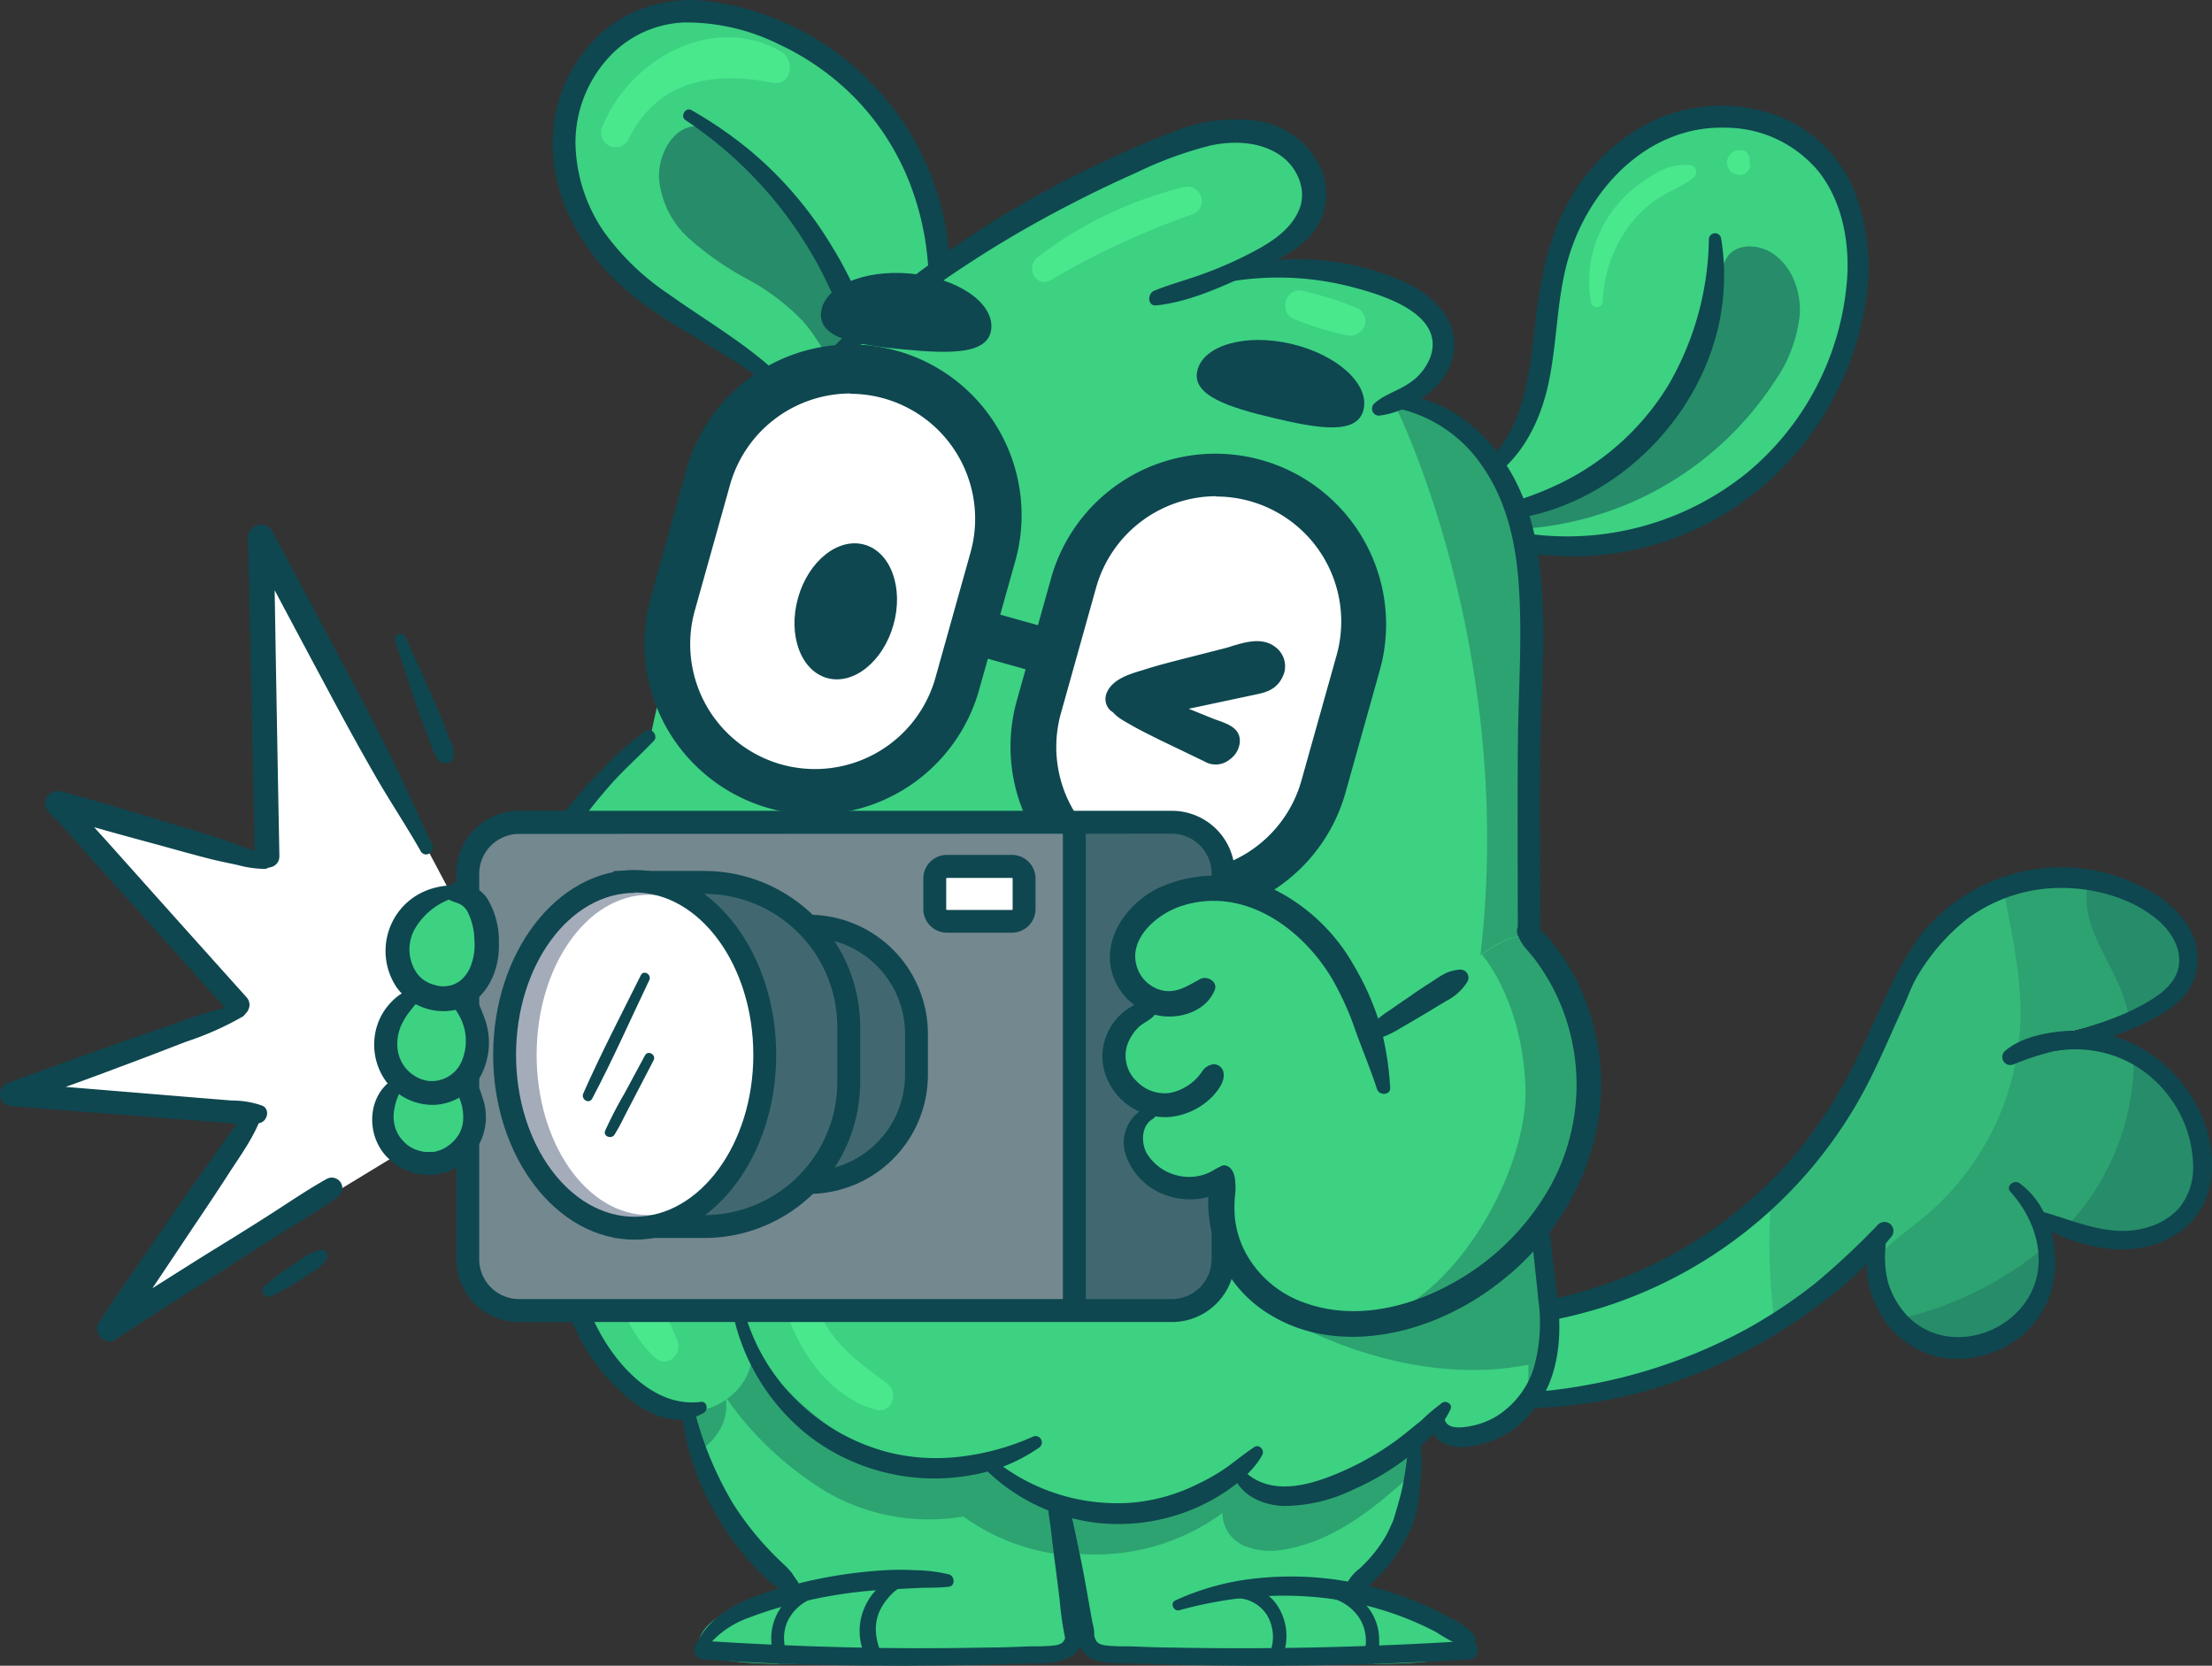 <svg xmlns="http://www.w3.org/2000/svg" id="Layer_1" width="290.025" height="218.41" data-name="Layer 1" version="1.1" viewBox="0 0 290.025 218.41"><rect x="0" y="0" width="290.025" height="218.41" fill="#333333" stroke="none"/><defs id="defs134"><style id="style132">.cls-1{fill:#fff}.cls-2{fill:#3dd182}.cls-4{fill:#2da371}.cls-5{fill:#268c69}.cls-6{fill:#0e4750}.cls-7{fill:#49e88d}.cls-9{fill:#416870}</style></defs><g id="g716" transform="translate(-251.099 -196.456)"><path id="polygon138" d="m307.59 345.17-41.32 25.14 18.25-27.72-30.99-2.41 28.41-11.2-22.39-26.51 26.67 6.47.54-39.53 23.93 45.11z" class="cls-1"/><path id="path140" d="M467.8 364.34c12.34-4.95 23-14.51 28.17-26.78 2.87-6.87 4.24-14.82 9.7-19.89a20.68 20.68 0 0 1 12.33-5.08 40.3 40.3 0 0 1 13.44 1.51c2.23.59 4.59 1.38 5.95 3.23 2 2.76 1 6.92-1.51 9.3s-5.93 3.38-9.27 4.12-6.83 1.36-9.73 3.19a18.91 18.91 0 0 1 21.32 7.49c2.56 4 3.37 9.52.67 13.44-2.55 3.71-7.64 5-12.08 4.2s-8.32-3.42-11.86-6.21c4.77 3.34 6.63 10.39 3.81 15.49s-10.12 7.21-15.06 4.12c-5.43-3.41-6.71-7.71-7.16-14.1-8.57 11-21.72 16.18-35.24 19.62-9.09 2.31-19 1.09-28.31 0a13.87 13.87 0 0 1-7.06-2.39c-2.3-1.8-3.73-5.71-1.24-8s5-.29 7.74.31c7.23 1.58 15.51 1.15 22.76-.07a60.7 60.7 0 0 0 12.63-3.5" class="cls-2"/><path id="path142" d="M516.9 333.94c2.9-1.83 6.38-2.44 9.73-3.19s6.8-1.74 9.27-4.12 3.55-6.54 1.51-9.3c-1.36-1.85-3.72-2.64-5.95-3.23a40.3 40.3 0 0 0-13.46-1.51 20.68 20.68 0 0 0-12.35 5.08c-5.46 5.07-6.83 13-9.7 19.89a47.6 47.6 0 0 1-12.73 17.34c-.13 2.53-.16 5.07-.07 7.59.09 2.3.27 4.6.56 6.9a44.6 44.6 0 0 0 12.81-11c.45 6.39 1.73 10.69 7.16 14.1 4.94 3.09 12.24 1 15.06-4.12 2.66-4.82 1.14-11.38-3.06-14.91 3.34 2.57 7 4.86 11.11 5.63 4.44.83 9.53-.49 12.08-4.2 2.7-3.92 1.89-9.44-.67-13.44a18.91 18.91 0 0 0-21.3-7.51" style="fill:#35ba7a"/><path id="path144" d="M516.9 333.94c2.9-1.83 6.38-2.44 9.73-3.19s6.8-1.74 9.27-4.12 3.55-6.54 1.51-9.3c-1.36-1.85-3.72-2.64-5.95-3.23a40.3 40.3 0 0 0-13.46-1.51 24 24 0 0 0-4.2.75l.28 1.36c1 5 2 10.11 1.94 15.24a35.18 35.18 0 0 1-12.37 25.86c-2.31 1.94-4.91 3.66-6.76 6 .71 4.57 2.39 7.92 6.79 10.69 4.94 3.09 12.24 1 15.06-4.12 2.66-4.82 1.14-11.38-3.06-14.91 3.34 2.57 7 4.86 11.11 5.63 4.44.83 9.53-.49 12.08-4.2 2.7-3.92 1.89-9.44-.67-13.44a18.91 18.91 0 0 0-21.3-7.51" class="cls-4"/><path id="path146" d="M500.08 369.4a15.6 15.6 0 0 0 3.62 3.07c4.94 3.09 12.24 1 15.06-4.12a11.6 11.6 0 0 0 .85-8.71 45.86 45.86 0 0 1-19.53 9.76" class="cls-5"/><path id="path148" d="M528.83 325.42a24.5 24.5 0 0 1 1.42 4.37 14.4 14.4 0 0 0 5.65-3.16c2.47-2.38 3.55-6.54 1.51-9.3-1.36-1.85-3.72-2.64-5.95-3.23a52 52 0 0 0-6.64-1.32c0 .17-.07.34-.09.52-.48 4.3 2.36 8.16 4.1 12.12" class="cls-5"/><path id="path150" d="M538.89 354.87c2.7-3.92 1.89-9.44-.67-13.44a18 18 0 0 0-7.34-6.4 32 32 0 0 1-8.11 21.49l-.85.89a19.7 19.7 0 0 0 4.89 1.66c4.44.83 9.53-.49 12.08-4.2" class="cls-5"/><path id="path152" d="M497.32 357.05a101 101 0 0 1-8.15 7.62 65.4 65.4 0 0 1-9.29 6.17 69.7 69.7 0 0 1-21.06 7.28 63 63 0 0 1-6.26.82c-2.1.17-4.28.41-6.37.37-.94 0-1.21 1.42-.23 1.48 2 .13 3.87.31 5.84.29a55 55 0 0 0 5.87-.42 60.7 60.7 0 0 0 11.24-2.43 68.5 68.5 0 0 0 20.62-10.64 50.4 50.4 0 0 0 9.62-9.06 1.18 1.18 0 0 0-1.83-1.48" class="cls-6"/><path id="path154" d="M520.58 361.92c0-3.87-1.5-8-4.69-10.32-.72-.53-1.86.4-1.19 1.13 3.95 4.34 5.4 11 1 15.64-3.89 4.11-10.72 4.8-14.69.44a11.2 11.2 0 0 1-2.37-4.24 13.8 13.8 0 0 1-.31-4.79.89.89 0 0 0-1.68-.49c-1.63 3.12-.44 7.3 1.4 10.07a11.68 11.68 0 0 0 8.66 5.24 13.36 13.36 0 0 0 9.9-3.38 12.52 12.52 0 0 0 3.97-9.3" class="cls-6"/><path id="path156" d="M528.16 332.31a18.5 18.5 0 0 0-7.29-.57c-2.31.28-5 .92-6.83 2.48a1.05 1.05 0 0 0 1 1.82 36.5 36.5 0 0 1 5.39-1.76 16.1 16.1 0 0 1 5.5 0 15.14 15.14 0 0 1 9.07 5.32 15.58 15.58 0 0 1 3.65 9.69 8.3 8.3 0 0 1-1.9 5.64 8.83 8.83 0 0 1-4.29 2.51c-4.85 1.37-9.42-1-14-2.22-1-.27-1.19 1.15-.47 1.59 4.09 2.51 9.48 4.18 14.28 3.16 4.34-.91 7.84-3.84 8.64-8.34 1.46-8.44-4.77-17.02-12.75-19.32" class="cls-6"/><path id="path158" d="M537.7 317.42a15.2 15.2 0 0 0-5.88-4.74 22.9 22.9 0 0 0-7.63-2.33 23.45 23.45 0 0 0-14.91 3.17c-4.68 2.8-8.59 7.33-9.78 12.72-.23 1.07 1.33 1.43 1.78.52a27.3 27.3 0 0 1 7.82-9.88 20.7 20.7 0 0 1 12.24-4c4.43 0 9.32 1.33 12.73 4.26 1.66 1.43 3 3.55 2.72 5.83-.27 2.13-2 3.58-3.72 4.63-4.74 2.91-10.17 4-15.42 5.52-.81.24-.38 1.33.33 1.33a28.5 28.5 0 0 0 8.32-1.54 40 40 0 0 0 7.51-3.08c2.08-1.14 4.14-2.73 5-5a8.26 8.26 0 0 0-1.11-7.41" class="cls-6"/><path id="path160" d="M503.05 318.92a35.6 35.6 0 0 0-3.8 6.34c-1.37 2.78-2.61 5.61-3.94 8.41a63.2 63.2 0 0 1-8.59 13.9 57.6 57.6 0 0 1-24.36 17 60 60 0 0 1-8 2.3c-2.79.57-5.62.92-8.43 1.38-1 .16-1.13 1.75 0 1.84 5.14.42 10.37-.7 15.26-2.2a59.2 59.2 0 0 0 35.13-30c1.62-3.23 3-6.55 4.53-9.85a94 94 0 0 1 4.69-9.88c.46-.76-1.98.06-2.49.76" class="cls-6"/><path id="path162" d="M356.09 249.69c-2.27-3.7-6.07-6.18-9.92-8.2s-7.91-3.71-11.32-6.4a23.86 23.86 0 0 1-7.45-27.41 17.13 17.13 0 0 1 5.93-8 15.92 15.92 0 0 1 10.09-2.56 26.5 26.5 0 0 1 10.08 3 38.62 38.62 0 0 1 19 46.72 25.6 25.6 0 0 1-5.68 9.82c-1.25 1.28-7.86 6.67-9.49 3.74-.58-1 .6-3.86.51-5.2a12.2 12.2 0 0 0-1.75-5.51" class="cls-2"/><path id="path164" d="M337.5 219.78a12 12 0 0 0 4 8 39.6 39.6 0 0 0 7.53 5.24 29.7 29.7 0 0 1 7.31 5.51c3.32 3.74 4.84 9 8.82 12-.41-.31-.2-4.44-.28-5.14a42 42 0 0 0-1.06-5.55 43.6 43.6 0 0 0-4.15-10.33 43.14 43.14 0 0 0-15.11-15.86c-4-2.33-7.17 2.14-7.06 6.13" class="cls-5"/><path id="path166" d="M373.94 221.63a35.8 35.8 0 0 0-6.77-12.27 36.4 36.4 0 0 0-22.83-12.7 18.1 18.1 0 0 0-13.12 3.09 19.2 19.2 0 0 0-6.9 10.09c-2.6 9.11 1.78 18.43 8.61 24.42 7 6.17 16.58 9.25 22.79 16.41a.774.774 0 0 0 1.23-.94c-4.78-6.42-11.82-10.17-18.21-14.73a33 33 0 0 1-8.44-8.13 21.1 21.1 0 0 1-3.75-11.9 16.54 16.54 0 0 1 4-10.57 14.16 14.16 0 0 1 10.32-5 27.4 27.4 0 0 1 12.39 2.88 34.2 34.2 0 0 1 9.75 6.83 33.4 33.4 0 0 1 7.66 12.13 37 37 0 0 1 1.8 7.11c.38 2.56.45 5.1.58 7.67.07 1.27 1.87 1.13 2.11 0 1.01-4.65.22-9.86-1.22-14.39" class="cls-6"/><path id="path168" d="M365.21 239.73c-.41-1.32-.88-2.61-1.4-3.89a51 51 0 0 0-3.75-7.27 49.6 49.6 0 0 0-10.74-12.48 54 54 0 0 0-7.58-5.2c-.75-.43-1.49.83-.77 1.31a53.5 53.5 0 0 1 19.69 23.8c.57 1.36 1.1 2.74 1.56 4.14s.7 3 1.85 4.07a1 1 0 0 0 1.58-.41c.49-1.39 0-2.7-.44-4.07" class="cls-6"/><path id="path170" d="M353.49 203.21c-9-5.17-20 1.11-23.46 10a1.9 1.9 0 0 0 3.49 1.49c3.79-7.73 11.11-8.93 18.83-7.4 2.56.5 3.08-2.97 1.14-4.09" class="cls-7"/><path id="path172" d="M449.46 254.67c2.56-3.51 3.43-8 3.84-12.29s.45-8.73 1.66-12.9a23.84 23.84 0 0 1 22.56-17.25 17.05 17.05 0 0 1 9.6 2.49 15.9 15.9 0 0 1 6.17 8.37 26.1 26.1 0 0 1 1 10.48 38.62 38.62 0 0 1-36.07 35.26 25.5 25.5 0 0 1-11.22-1.54c-1.66-.68-9.15-4.76-7.05-7.38.75-.93 3.8-.9 5-1.48a12.46 12.46 0 0 0 4.51-3.76" class="cls-2"/><path id="path174" d="M445.79 264.13a37.26 37.26 0 0 0 30.72-30.65 7 7 0 0 1 1.23-3.57c1.36-1.56 3.94-1.4 5.68-.28 2.62 1.68 3.85 5 3.65 8.13a18.65 18.65 0 0 1-3.26 8.66 42.84 42.84 0 0 1-38.36 19.4l3-2.32" class="cls-5"/><path id="path176" d="M476.76 227.69a.81.81 0 0 0-1.6.09 39.1 39.1 0 0 1-5.34 19.22 34 34 0 0 1-13.92 12.72 42 42 0 0 1-10.18 3.47c-.85.18-.87 1.61.08 1.6 14.2-.14 27-11.27 30.43-24.81a30.2 30.2 0 0 0 .53-12.29" class="cls-6"/><path id="path178" d="M494.21 221.43a17.85 17.85 0 0 0-10.95-10.11 21.28 21.28 0 0 0-14.95.76A25.13 25.13 0 0 0 457 222.49c-3.06 5.24-4 11-4.68 16.92-.6 5.45-1.26 11.47-4.75 16a14 14 0 0 1-2.68 2.69c-.83.62.09 2.09 1 1.54 4.31-2.59 6.78-7.11 8-11.89 1.44-5.79 1.18-11.89 2.9-17.62 2.76-9.16 10.54-17.28 20.66-16.93a15.88 15.88 0 0 1 12.07 5.72c3 3.77 4 8.8 3.8 13.5a36.53 36.53 0 0 1-13.21 26.07 37.5 37.5 0 0 1-29.11 7.88c-1.3-.18-2.59-.44-3.87-.74s-2.27 1.74-.8 2.2a38.53 38.53 0 0 0 32.12-4.77 39.7 39.7 0 0 0 17.13-26.19 27.94 27.94 0 0 0-1.37-15.44" class="cls-6"/><path id="path180" d="M472.69 218.11a7.2 7.2 0 0 0-3.06.38 14 14 0 0 0-2.44 1.3 17.7 17.7 0 0 0-4.52 4.12 16 16 0 0 0-2.77 5.74 15.8 15.8 0 0 0-.19 6.49.78.78 0 0 0 1.53-.08 17.67 17.67 0 0 1 3.76-10.37 15.6 15.6 0 0 1 3.59-3.28 17 17 0 0 1 2.22-1.2 23 23 0 0 0 2.23-1.37c.67-.44.64-1.69-.35-1.73" class="cls-7"/><path id="path182" d="M480.49 218a1.1 1.1 0 0 0 0-.36v-.06a.1.1 0 0 0 0-.05 1 1 0 0 0 0-.37v.06a.8.8 0 0 0-.1-.39l-.17-.27a2 2 0 0 0-.24-.21 1.1 1.1 0 0 0-.49-.21.4.4 0 0 0-.19 0h-.38a2 2 0 0 0-.41.13 1.4 1.4 0 0 0-.37.23l-.13.15-.14.15a1.5 1.5 0 0 0-.16.27.9.9 0 0 0-.14.39 1.2 1.2 0 0 0 0 .62v.05l.13.38a1.1 1.1 0 0 0 .36.47.86.86 0 0 0 .33.23h.09l.19.1.37.08h.39a1.06 1.06 0 0 0 .51-.22.7.7 0 0 0 .28-.23.7.7 0 0 0 .21-.31.6.6 0 0 0 .1-.21.8.8 0 0 0 .08-.27 2 2 0 0 0 0-.24z" class="cls-7"/><path id="path184" d="M389.33 412.44c-4.65.47-13.56 1.31-22.36 1.8l-2 .1c-3.68.19-7.28.3-10.47.29h-1.4c-6.12-.1-10.45-.71-10.45-2.27 0-5.28 12.49-7.44 12.49-7.44-11.29-7.69-16.1-30-16.1-30 7-31.94 47.79 1.2 47.79 1.2l5.24 32.77a3.11 3.11 0 0 1-2.74 3.55" class="cls-2"/><path id="path186" d="M386.85 376.08s-40.82-33.14-47.79-1.2a85 85 0 0 0 3.72 11.87c2.44-1.61 4.08-4.39 3.39-7.21A43.6 43.6 0 0 0 359.34 392a26.78 26.78 0 0 0 18 3.31v-.06a27.5 27.5 0 0 0 13.46 5.11z" class="cls-4"/><path id="path188" d="M375.55 402.9a20.4 20.4 0 0 0-4.55-.56 34 34 0 0 0-3.76 0 61.3 61.3 0 0 0-11.12 1.66c-5 1.22-11.55 3-13.75 8.14a.66.66 0 0 0 1.13.67 12.2 12.2 0 0 1 5.79-4.24 51 51 0 0 1 8.17-2.36 61.5 61.5 0 0 1 9.07-1.28c1.52-.1 3.05-.15 4.58-.24s3 0 4.44-.19c.84-.14.7-1.39 0-1.6" class="cls-6"/><path id="path190" d="M354.51 414.63a.6.6 0 0 0 .06-.3 6 6 0 0 0-.41-1.36 5.6 5.6 0 0 1-.24-1.22 5.5 5.5 0 0 1 .39-2.6 6 6 0 0 1 3.37-3.13.75.75 0 0 0-.4-1.44 6.78 6.78 0 0 0-4.49 3.93 6.9 6.9 0 0 0-.55 3.24 5.2 5.2 0 0 0 .87 2.86z" class="cls-6"/><path id="path192" d="M370.27 404.18a4.75 4.75 0 0 0-1.95 1c-3.16 2.94-2.67 5.86-1.46 8.61a1.1 1.1 0 0 1 .11.46l-2 .1a7.62 7.62 0 0 1-.53-7.08 7.85 7.85 0 0 1 5.45-4.57.77.77 0 0 1 .38 1.48" class="cls-6"/><path id="path194" d="M355.66 403.77c-.29-.34-.54-.8-.82-1.17a11 11 0 0 0-1.18-1.21c-.82-.78-1.62-1.59-2.38-2.43a40 40 0 0 1-4-5.24 45.4 45.4 0 0 1-5.13-12.36c-.25-.89-1.74-.76-1.66.22a33.2 33.2 0 0 0 4.51 13.47 36.7 36.7 0 0 0 4.13 5.84 35 35 0 0 0 2.46 2.56 7.5 7.5 0 0 0 1.43 1.14c.47.27 1.06.46 1.47.67a1 1 0 0 0 1.17-1.49" class="cls-6"/><path id="path196" d="M392.14 406c-.21-1.66-.43-3.33-.64-5s-.43-3.14-.65-4.71a26.3 26.3 0 0 0-.88-4.92.78.78 0 0 0-1.53.2 26 26 0 0 0 .37 4.81c.2 1.66.39 3.33.61 5s.41 3.2.61 4.81a42 42 0 0 0 .69 4.88 1.008 1.008 0 0 0 2-.26 41 41 0 0 0-.58-4.81" class="cls-6"/><path id="path198" d="M343.32 411.61c13 .82 24.43 1.14 37.44.87 1.8 0 3.61-.09 5.41-.15.86 0 1.72 0 2.57-.07s1.75-.1 2-1 1.8-1.32 1.95-.47c.44 2.48-1.24 2.95-2.35 3.36-1.48.54-3.37.37-4.93.42-3.54.13-7.09.22-10.63.26q-10.55.13-21.09-.22c-4-.14-6.4-.32-10.38-.56-1.56-.05-1.57-2.54.01-2.44" class="cls-6"/><path id="path200" d="M443.26 412.34c0 1.69-5.1 2.27-12 2.29h-1.67c-3.29 0-6.9-.17-10.55-.38l-1.48-.09c-8.23-.48-16.35-1.25-20.79-1.69a4.5 4.5 0 0 1-4-3.74l-5.46-32.64s42.14-33.42 49.11-1.48c0 0 3.95 17-6.92 29.87-.03-.01 13.76 2.58 13.76 7.86" class="cls-2"/><path id="path202" d="M411.38 394.85a4.72 4.72 0 0 0 2.9 4.32 9.3 9.3 0 0 0 5.43.41c6.47-1.13 11.78-5.52 16.68-10a40.4 40.4 0 0 0 0-15c-7-31.94-49.11 1.48-49.11 1.48l4 24a28.15 28.15 0 0 0 20.1-5.21" class="cls-4"/><path id="path204" d="M452.79 338.36c-.59-12-1.18-24.08-.64-36.11.46-10.39 1.75-20.91-.33-31.1-2-9.64-7.73-19.18-16.73-22.85a5.71 5.71 0 0 0 5.63-3.85 8.07 8.07 0 0 0-2.08-7.8 15.7 15.7 0 0 0-7.31-4.05c-7.81-2.24-16.18-1.28-24.1.5a31 31 0 0 0 13.17-6.45 7.72 7.72 0 0 0 3-4.18c.59-3-2-5.72-4.86-6.89-5.9-2.45-12.64-.58-18.59 1.75-15.14 5.91-29.24 14.74-40.46 26.49s-19.68 32.55-22.94 48.46a72.65 72.65 0 0 0-22.83 46.26c-.5 5.5-.33 11.24 1.93 16.28 1.06 2.38 3.19 4.85 5.76 4.41s3.71-3.24 4.48-5.66a26.24 26.24 0 0 0 4.84 21.7c2.72 3.47 6.7 6.35 11.11 6.23s8.7-4.34 7.66-8.62a43.7 43.7 0 0 0 13.16 12.49 26.88 26.88 0 0 0 18 3.31v-.06c9.58 7.09 23.88 7.08 33.38-.15a4.71 4.71 0 0 0 2.9 4.31 9.2 9.2 0 0 0 5.43.42c7-1.22 12.59-6.21 17.8-11-.51 1.41.95 2.91 2.44 3a6.1 6.1 0 0 0 4-1.75c3.74-3.07 8.05-7.68 7.81-12.51z" class="cls-2"/><path id="path206" d="M418.73 368.86s17.12 10.81 35.08 6c0 0 .28-13.75-1.26-16.42 0 .03-4.63 15.19-33.82 10.42" class="cls-4"/><path id="path208" d="M451.49 378.48c1.77-2.3 3-4.89 2.89-7.55l-1.59-32.57c-.59-12-1.18-24.08-.64-36.11.46-10.39 1.75-20.91-.33-31.1C450 262 444.71 253 436.54 249c-.79.32-1.57.66-2.35 1 0 0 17.3 34.62 10.17 77.75 0-.01 7.48 20.42 7.13 50.73" class="cls-4"/><path id="path210" d="M429.88 250.15c-.78 3.33-5.75 2.55-11.78 1.12s-10.82-3-10-6.27 6.31-4.87 12.33-3.45 10.24 5.28 9.45 8.6" class="cls-6"/><path id="path212" d="M444.27 410.68a11.4 11.4 0 0 0-3.24-2.19 39 39 0 0 0-3.66-1.79 43.7 43.7 0 0 0-7.64-2.48 42.3 42.3 0 0 0-16-.53 34 34 0 0 0-8.54 2.62c-.73.34-.21 1.49.54 1.28 9.79-2.71 20.29-2.69 29.8 1.09a41 41 0 0 1 3.82 1.75 24 24 0 0 0 3.85 2.06c1.13.33 1.71-1.03 1.07-1.81" class="cls-6"/><path id="path214" d="M431.94 411.69a6.4 6.4 0 0 1-.72 2.94h-1.67a.8.8 0 0 1 0-.21c.13-.49.37-.93.48-1.43a7 7 0 0 0 .16-1.44 5.76 5.76 0 0 0-.66-2.6 6.22 6.22 0 0 0-4.07-3 .67.67 0 0 1 .18-1.31 6.82 6.82 0 0 1 6.28 7z" class="cls-6"/><path id="path216" d="M419 414.24a7.29 7.29 0 0 0-.3-7.07 5.69 5.69 0 0 0-5.69-2.71c-.81.12-.59 1.53.19 1.54a4.87 4.87 0 0 1 4 2.19 5.65 5.65 0 0 1 .31 5.21 1 1 0 0 0 0 .75z" class="cls-6"/><path id="path218" d="M343 380.27c-5.17.67-9.45-3.24-12.13-7.23a26.83 26.83 0 0 1-4.41-13.52 29.1 29.1 0 0 1 .64-8.27.78.78 0 0 0-1.5-.41 24.8 24.8 0 0 0-.46 16.1 25.74 25.74 0 0 0 9.23 13.54c2.65 1.87 6 3 9 1.23.63-.36.45-1.54-.37-1.44" class="cls-6"/><path id="path220" d="M335.73 292.31a37.7 37.7 0 0 0-5.53 4.89 58 58 0 0 0-4.84 5.46 65 65 0 0 0-7.72 12.54 67.8 67.8 0 0 0-4.7 13.86 48.6 48.6 0 0 0-1.05 16.7c.72 5.46 2.85 11.55 7.35 15 .67.52 1.93-.17 1.31-1a30.5 30.5 0 0 1-5.87-13 44.1 44.1 0 0 1 .69-16.19 67.3 67.3 0 0 1 11-25.19 76 76 0 0 1 4.8-6.06c1.78-2 3.81-3.78 5.65-5.72.62-.6-.24-1.86-1.09-1.29" class="cls-6"/><path id="path222" d="M386.58 384.81a32.3 32.3 0 0 1-9.09 2.58 26.3 26.3 0 0 1-9.27-.35 26.65 26.65 0 0 1-14.52-9 26.1 26.1 0 0 1-4.71-8.61.79.79 0 0 0-1.52.42 27.7 27.7 0 0 0 10.25 15.31 27.08 27.08 0 0 0 18.75 5 26.4 26.4 0 0 0 5.77-1.25 22.4 22.4 0 0 0 5.18-2.7.83.83 0 0 0-.84-1.4" class="cls-6"/><path id="path224" d="M415.55 386.2c-1.22.8-2.38 1.76-3.56 2.62a26.3 26.3 0 0 1-3.89 2.24 23.8 23.8 0 0 1-8.64 2.43 25.7 25.7 0 0 1-17.57-5.27c-.86-.67-2.08.44-1.23 1.24a25 25 0 0 0 14.34 6.68 25.43 25.43 0 0 0 15.14-3.08c2.4-1.36 5.1-3.37 6.46-5.82.34-.64-.39-1.48-1.05-1.04" class="cls-6"/><path id="path226" d="M453.22 273c-.44-5.73-1.75-11.46-5.06-16.24-3.13-4.52-8.08-8.29-13.75-8.45-.93 0-1.17 1.47-.22 1.66a18.08 18.08 0 0 1 11.32 7.7c3.12 4.48 4.33 9.94 4.71 15.33.45 6.18.07 12.44-.07 18.63-.15 6.55 0 34.44 0 41.8a1.28 1.28 0 0 0 2.56 0c.7-13.57.08-27.27.39-40.87.19-6.48.62-13.05.12-19.56" class="cls-6"/><path id="path228" d="M439.87 236.8c-2-2.43-5.17-3.76-8.12-4.71a33.8 33.8 0 0 0-11.2-1.64 38.2 38.2 0 0 0-12.34 2.32c-.88.33-.54 1.69.39 1.43a38.4 38.4 0 0 1 19.34-.22c3.94 1 12.62 3.43 10.74 9.19a7.1 7.1 0 0 1-2.83 3.54c-1.45 1-3.31 1.49-4.6 2.69a.92.92 0 0 0 .64 1.56 11.5 11.5 0 0 0 5-1.89 11.2 11.2 0 0 0 3.76-3.52 7.23 7.23 0 0 0-.78-8.75" class="cls-6"/><path id="path230" d="M424.11 218.17a10.93 10.93 0 0 0-8.11-5.86 21.4 21.4 0 0 0-11.17 1.48c-3.47 1.29-6.87 2.83-10.21 4.43a131 131 0 0 0-18.94 11 101.7 101.7 0 0 0-18.63 16.26.87.87 0 0 0 1.23 1.23 165 165 0 0 1 15.53-12.8A148 148 0 0 1 391 223.48q4.47-2.34 9.08-4.38a50.2 50.2 0 0 1 9.75-3.57c3.05-.65 6.48-.52 9.13 1.29 2.2 1.52 3.54 4.49 2.5 7.07-1.26 3.13-4.63 4.89-7.48 6.3a51 51 0 0 1-5.69 2.38c-1.94.69-3.92 1.21-5.84 2-.93.37-.93 2.06.27 1.93 3.83-.41 7.58-2 11.06-3.58 1.68-.77 3.32-1.61 4.94-2.49a15.8 15.8 0 0 0 4.05-2.91 8.3 8.3 0 0 0 1.34-9.35" class="cls-6"/><path id="path232" d="M381.07 239.55c-.32 3.4-5.36 3.31-11.52 2.72s-11.13-1.43-10.8-4.83 5.58-5.69 11.74-5.11 10.9 3.82 10.58 7.22" class="cls-6"/><path id="path234" d="M333.39 304.36a48.5 48.5 0 0 0-12.51 19.14c-2.46 6.94-4.22 15.84-1.75 23a2.42 2.42 0 0 0 4.74-.64c.54-7 0-13.54 1.93-20.37a50.3 50.3 0 0 1 10-18.74 1.697 1.697 0 0 0-2.41-2.39" class="cls-7"/><path id="path236" d="M339.87 372.13c-2.52-5.84-4.69-10.61-4.83-17.14 0-2-3.34-2.65-3.66-.49-1 6.76.34 15 5.52 19.91 1.66 1.59 3.78-.41 2.97-2.28" class="cls-7"/><path id="path238" d="M367.35 377.79c-4-2.85-7.51-5.55-9.33-10.33-.88-2.32-4.59-1.4-3.79 1.05 1.76 5.48 5.88 11.16 11.65 12.78 2.19.61 3.12-2.29 1.47-3.5" class="cls-7"/><path id="path240" d="M406.3 221a51.7 51.7 0 0 0-19.14 9.17c-1.72 1.29-.21 4.15 1.74 3a103 103 0 0 1 18.39-8.55 1.876 1.876 0 0 0-.99-3.62" class="cls-7"/><path id="path242" d="M429.14 236.89a42 42 0 0 0-7.16-2.26c-2.41-.68-3.38 3-1 3.73a39 39 0 0 0 6.7 2.06 2 2 0 0 0 2.28-1.12 1.92 1.92 0 0 0-.82-2.41" class="cls-7"/><path id="path244" d="M437.21 390.72a.8.8 0 0 0-1.57-.21 37.6 37.6 0 0 1-2.74 7.18 18.4 18.4 0 0 1-2.18 3.05c-.42.47-.86.92-1.31 1.35a5.8 5.8 0 0 0-1.46 1.55 1 1 0 0 0 1.16 1.51A4.14 4.14 0 0 0 431 404a19 19 0 0 0 1.46-1.48 20.8 20.8 0 0 0 2.55-3.56 14.4 14.4 0 0 0 2.2-8.24" class="cls-6"/><path id="path246" d="m394.35 409.31-.37-2.06c-.27-1.53-.54-3.07-.83-4.61-.58-3-1.24-6-1.89-9-.23-1.06-1.72-.58-1.58.43.41 3.06.81 6.1 1.3 9.15.23 1.49.5 3 .75 4.46s.23 3.22 1.11 4.32c.49.63 1.44.2 1.65-.43a4.66 4.66 0 0 0-.14-2.26" class="cls-6"/><path id="path248" d="M443.67 411.61c-13 .82-26 1.14-39 .87-1.8 0-3.61-.09-5.41-.15-.86 0-1.72 0-2.58-.07s-1.74-.1-2-1-2.31-1.29-2.41-.43a3.7 3.7 0 0 0 2.2 3.25c1.49.54 4 .44 5.53.49q5.33.2 10.64.26 10.55.13 21.09-.22 6-.21 11.93-.56c1.59-.05 1.6-2.54.01-2.44" class="cls-6"/><path id="rect250" d="M379.19 273.01h6v14.27h-6z" class="cls-6" transform="rotate(-74.34 382.202 280.144)"/><rect id="rect252" width="38.75" height="55.84" x="388.94" y="258.21" class="cls-1" rx="19.38" transform="rotate(15.66 408.25 286.06)"/><path id="path254" d="M406 316.74a22.38 22.38 0 0 1-21.58-28.42l4.61-16.46a22.38 22.38 0 0 1 43.09 12.08l-4.61 16.46A22.41 22.41 0 0 1 406 316.74m4.55-55.22a16.4 16.4 0 0 0-15.74 12l-4.61 16.46a16.38 16.38 0 0 0 11.35 20.19 16.4 16.4 0 0 0 20.18-11.35l4.62-16.46a16.39 16.39 0 0 0-15.8-20.8z" class="cls-6"/><rect id="rect256" width="38.75" height="55.84" x="340.87" y="244.74" class="cls-1" rx="19.38" transform="rotate(15.66 360.164 272.594)"/><path id="path258" d="M358 303.27a22.41 22.41 0 0 1-21.58-28.42l4.58-16.46a22.38 22.38 0 1 1 43.09 12.08l-4.62 16.46A22.41 22.41 0 0 1 358 303.27m4.59-55.22a16.42 16.42 0 0 0-15.78 12l-4.61 16.46a16.38 16.38 0 0 0 11.35 20.18 16.4 16.4 0 0 0 20.19-11.34l4.61-16.46a16.39 16.39 0 0 0-15.76-20.8z" class="cls-6"/><ellipse id="ellipse260" cx="361.97" cy="276.59" class="cls-6" rx="9.08" ry="6.5" transform="rotate(-74.34 361.996 276.59)"/><path id="path262" d="M307.77 307.16c-1.72-3.45-3.18-7-4.9-10.48s-3.47-6.87-5.27-10.27q-5.39-10.2-10.84-20.36a1.69 1.69 0 0 0-3.13.85c.28 13.92.6 27.85.87 41.77 0 2.07 3.27 2.08 3.23 0q-.33-17.42-.62-34.82 3.79 7.13 7.61 14.25c1.81 3.38 3.67 6.75 5.58 10.08s4.06 6.53 5.95 9.87c.56 1 2.03.12 1.52-.89" class="cls-6"/><path id="path264" d="M286.22 308.94a13.6 13.6 0 0 0-3.11-1.39c-1.12-.4-2.22-.83-3.35-1.2-2.3-.75-4.63-1.43-6.95-2.13-4.56-1.38-9.15-2.82-13.77-4a1.63 1.63 0 0 0-1.57 2.7c2.12 2.09 4.06 4.41 6.06 6.63l5.88 6.54q5.94 6.62 11.86 13.25c1.3 1.45 3.43-.7 2.14-2.14q-5.94-6.61-11.87-13.24l-5.86-6.56c-.74-.83-1.49-1.65-2.24-2.48 2.84.81 5.69 1.58 8.53 2.35 2.28.63 4.55 1.27 6.84 1.85 1.15.28 2.3.51 3.46.76a14.3 14.3 0 0 0 3.55.51.79.79 0 0 0 .4-1.45" class="cls-6"/><path id="path266" d="M285.51 341.44a11.6 11.6 0 0 0-4-.68l-4.08-.33-8.34-.69-9.38-.77c2.81-1 5.62-2.06 8.42-3.11 2.46-.91 4.91-1.87 7.36-2.81a40.4 40.4 0 0 0 7.45-3.31c.6-.39.45-1.61-.41-1.51a39.4 39.4 0 0 0-7.58 2.13c-2.54.86-5.08 1.74-7.61 2.62-5.07 1.79-10.12 3.62-15.16 5.45a1.57 1.57 0 0 0 .41 3.06c5.44.44 10.87.85 16.31 1.27l8.16.64 3.89.3a12.3 12.3 0 0 0 4.23 0c.99-.24 1.35-1.79.33-2.26" class="cls-6"/><path id="path268" d="M294 351c-2.48 1.38-4.85 3-7.25 4.54s-4.93 3.12-7.41 4.64c-2.77 1.71-5.51 3.46-8.26 5.19 1.79-2.65 3.56-5.32 5.35-8 1.57-2.32 3.13-4.66 4.64-7s3.25-4.7 4.23-7.33c.33-.89-.89-1.41-1.49-.87-2.09 1.89-3.64 4.45-5.28 6.71s-3.26 4.59-4.86 6.91c-3.21 4.69-6.51 9.33-9.6 14.1-.86 1.32.87 3.1 2.19 2.2 4.78-3.24 9.72-6.24 14.56-9.38 2.39-1.55 4.8-3.08 7.21-4.6s5-3 7.37-4.72A1.39 1.39 0 0 0 294 351" class="cls-6"/><path id="path270" d="M293.22 360.34a5 5 0 0 0-2.16.92l-1.77 1.18c-.59.4-1.18.79-1.75 1.21s-1.2 1-1.8 1.42a.81.81 0 0 0-.07 1.09.85.85 0 0 0 1.08.22c.64-.35 1.3-.68 1.93-1s1.17-.72 1.75-1.09l1.73-1.11a5 5 0 0 0 1.75-1.59.81.81 0 0 0-.69-1.25" class="cls-6"/><path id="path272" d="m310.06 293.41-.78-2c-.51-1.3-1.07-2.59-1.62-3.88-1.1-2.55-2.3-5.06-3.43-7.6-.33-.75-1.58-.21-1.32.56.88 2.64 1.69 5.31 2.61 7.94.46 1.32.93 2.63 1.43 3.94l.75 2a4.8 4.8 0 0 0 1 1.86 1.16 1.16 0 0 0 1.95-.81 4.8 4.8 0 0 0-.59-2.01" class="cls-6"/><rect id="rect274" width="99.03" height="63.99" x="312.43" y="304.31" rx="6.73" style="fill:#74888f"/><path id="path276" d="M392 304.61h12.15a6.35 6.35 0 0 1 6.35 6.35v50.34a6.35 6.35 0 0 1-6.35 6.35H392v-63z" class="cls-9"/><path id="path278" d="M404.73 369.8h-85.57a8.24 8.24 0 0 1-8.23-8.23V311a8.24 8.24 0 0 1 8.23-8.23h85.57A8.24 8.24 0 0 1 413 311v50.53a8.24 8.24 0 0 1-8.27 8.27m-85.57-64a5.24 5.24 0 0 0-5.23 5.23v50.53a5.23 5.23 0 0 0 5.23 5.23h85.57a5.23 5.23 0 0 0 5.23-5.23V311a5.24 5.24 0 0 0-5.23-5.23z" class="cls-6"/><path id="path280" d="M309.14 313.58s-8.79 3.47-4 12c0 0-5.7 4.83-1.49 12.76 0 0-5.33 5.45.5 10.15s12-3.71 7.55-9.53c0 0 4.83-6.32-.25-11.65.04.02 10.95-9.52-2.31-13.73" class="cls-2"/><path id="path282" d="M316.51 320a10.67 10.67 0 0 0-1.57-5.8c-1-1.38-3.36-2.82-4.88-1.64a9.5 9.5 0 0 0-3.64.92 8.45 8.45 0 0 0-3.54 3.24 8.57 8.57 0 0 0 .23 9.21 7.57 7.57 0 0 0 8.29 2.79c3.6-1.25 5.27-5.13 5.11-8.72m-3.83 3.46a4.9 4.9 0 0 1-.88 1.26 4 4 0 0 1-.54.46l-.31.18-.3.15a3.8 3.8 0 0 1-2.59.08 4.07 4.07 0 0 1-2.22-1.41 5.49 5.49 0 0 1-.49-5.67 8.93 8.93 0 0 1 4.62-4.1c.46.29 1 .36 1.5.63a2.4 2.4 0 0 1 1 1.1 8.6 8.6 0 0 1 .83 3.61 7.43 7.43 0 0 1-.62 3.69z" class="cls-6"/><path id="path284" d="M314.57 329.8c-.43-1.14-1.16-3.19-2.46-3.55a1.31 1.31 0 0 0-1.67.88c-.24.88.33 1.55.73 2.26a6.78 6.78 0 0 1 .42 6.32 4.26 4.26 0 0 1-4.52 2.45 4.79 4.79 0 0 1-3.87-4.49 5.9 5.9 0 0 1 .72-3.2 8 8 0 0 1 1-1.51 7.2 7.2 0 0 1 1.29-1.4.852.852 0 0 0-.86-1.47c-.52.22-1.07.36-1.57.63a6.5 6.5 0 0 0-1.4 1.15 7.84 7.84 0 0 0-1.87 3.18 8.24 8.24 0 0 0 1.1 7.05 7.62 7.62 0 0 0 6.62 3.22 7.34 7.34 0 0 0 6-4 9.3 9.3 0 0 0 .34-7.52" class="cls-6"/><path id="path286" d="M314.42 340.57c-.32-1.1-.81-2.76-2.06-3.06a1.23 1.23 0 0 0-1.5.9 2.83 2.83 0 0 0 .43 1.93 6.5 6.5 0 0 1 .53 3.05 4.2 4.2 0 0 1-.87 2.26 5.2 5.2 0 0 1-1.84 1.49 5.5 5.5 0 0 1-1.08.35h-.4a7 7 0 0 1-.81 0h-.12l-.36-.08a5 5 0 0 1-.77-.24h-.06l-.43-.22a6 6 0 0 1-.58-.38l-.11-.09-.35-.33-.22-.24-.19-.23a4.5 4.5 0 0 1-.62-1.11 5 5 0 0 1-.21-2.69 8 8 0 0 1 1.1-2.88c.46-.69-.44-1.53-1.12-1.12-3.8 2.31-3.72 8-.47 10.72a7.65 7.65 0 0 0 5.8 1.88 7.6 7.6 0 0 0 6.31-9.94z" class="cls-6"/><path id="path288" d="M432.1 336.52c0-.22-3.7-26-24.15-23.54-8.53.75-13.06 7.85-6 14.18.56 1.1-6.49 4.23-3.92 10.12s3.85 4.3 3.85 4.3-4.91 6 .75 8.9 8.23 1 8.23 1 .6 18.72 14.19 18 35.77-8.3 34-33.73-13.05-15.1-16.9-11.32-10.34 6.87-10.34 6.87z" class="cls-2"/><path id="path290" d="M435.28 367.83c12.22-3.39 25.17-12.4 23.83-32.06-1.37-20.16-8.77-17.84-13.7-14.14.91 1.09 5.31 6.88 5.7 17.42.33 8.78-6.24 22.89-15.83 28.78" class="cls-4"/><path id="path292" d="M432 330.66a36.2 36.2 0 0 0-3.44-7.7A24.7 24.7 0 0 0 418 313a17.64 17.64 0 0 0-15.09-.07c-4.36 2.17-7.77 7.24-5.63 12.12a7.87 7.87 0 0 0 6.28 4.65c2.65.3 5.76-.83 6.8-3.42.45-1.12-1-1.93-1.89-1.45-1.54.81-2.89 1.8-4.73 1.54a4.56 4.56 0 0 1-3.53-3c-1.32-3.72 2.5-7 5.65-8.07 8.07-2.73 15.76 2.65 19.81 9.35a38.4 38.4 0 0 1 3.13 6.88c.93 2.58 2 5.14 2.85 7.74.29.89 1.83.81 1.72-.23a40.4 40.4 0 0 0-1.37-8.38" class="cls-6"/><path id="path294" d="M411.5 337a1.31 1.31 0 0 0-1.29-1 2.09 2.09 0 0 0-1.53 1 6.64 6.64 0 0 1-4.19 2.76 5.08 5.08 0 0 1-4.38-1.55 4.6 4.6 0 0 1-1.17-4.86 6.06 6.06 0 0 1 1.47-2.23c.68-.65 1.81-1 2.25-1.86a.77.77 0 0 0-.12-.94c-1.64-1.28-4.09.55-5.14 1.84a7.53 7.53 0 0 0-1.69 5.89 8.27 8.27 0 0 0 8.81 6.86 9.1 9.1 0 0 0 5.6-2.73c.76-.86 1.65-1.99 1.38-3.18" class="cls-6"/><path id="path296" d="M412.49 351.53a.5.5 0 0 1 0-.11l-.06-.09-.2-.4c-.12-.23-.25-.45-.38-.66s-.34-.56-.58-.91a6 6 0 0 0-1.11.57 6.28 6.28 0 0 1-4.66.66 6.4 6.4 0 0 1-4.06-2.94c-.74-1.35-.71-3.57.76-4.45 1-.57.12-1.91-.86-1.48a5 5 0 0 0-2.66 6.09 8.46 8.46 0 0 0 5.3 5.36 9.17 9.17 0 0 0 7.31-.46 10.5 10.5 0 0 0 1.34-.84c-.07-.11-.1-.22-.14-.34" class="cls-6"/><path id="path298" d="M461 337.31a31 31 0 0 0-2.65-11.17 25.5 25.5 0 0 0-2.7-4.74c-.57-.79-1.18-1.56-1.82-2.29a5 5 0 0 0-2.49-1.63 1.07 1.07 0 0 0-1.31 1.31 5.5 5.5 0 0 0 1.1 2c.49.58 1 1.15 1.43 1.75a29 29 0 0 1 2.34 3.82 27.55 27.55 0 0 1-.61 25.79 32.85 32.85 0 0 1-12.67 12.52c-5.93 3.32-13.19 5-19.73 2.51a14 14 0 0 1-7.45-6.42A12.4 12.4 0 0 1 413 356a17 17 0 0 1 0-2.55 9.1 9.1 0 0 0 0-2.56c-.31-1.69-1.46-1.82-1.88-1.47-2.6 2.23-1.51 8.2-.46 11.08a16.35 16.35 0 0 0 6.64 8.14c6.72 4.31 15.22 3.71 22.32.73 12.66-5.32 22.03-18.08 21.38-32.06" class="cls-6"/><path id="path300" d="M442.6 323.59a5.3 5.3 0 0 0-1.92.46 11.5 11.5 0 0 0-1.54.93c-1 .64-2 1.28-2.92 1.93s-1.94 1.32-2.89 2a12.7 12.7 0 0 0-2.8 2.36.9.9 0 0 0 .86 1.49 12.4 12.4 0 0 0 3.32-1.49c1-.57 2-1.16 3-1.75l3-1.81a7 7 0 0 0 2.78-2.52 1.06 1.06 0 0 0-.89-1.6" class="cls-6"/><path id="path302" d="M440.24 380.36a25 25 0 0 0-2.79 2.36c-1 .78-1.93 1.59-2.93 2.34a37.7 37.7 0 0 1-6.3 3.81c-4.27 2-10.28 4.27-14.15.32-.64-.66-1.51.17-1.18.92 1.11 2.54 3.81 3.69 6.45 3.81a20.9 20.9 0 0 0 9.19-2.15 33.4 33.4 0 0 0 7.26-4.33 22.6 22.6 0 0 0 3.09-2.85 11.3 11.3 0 0 0 2.43-3.41c.22-.61-.55-1.11-1.07-.82" class="cls-6"/><path id="path304" d="M455.38 367.37c-.18-1.73-.4-3.45-.61-5.17l-.3-2.49a6.65 6.65 0 0 0-.58-2.65 1 1 0 0 0-1.85.25 5.7 5.7 0 0 0 0 2.4l.27 2.49c.16 1.55.34 3.09.48 4.63a21.6 21.6 0 0 1-.62 9.09 11.58 11.58 0 0 1-4.88 6.25 10.3 10.3 0 0 1-3.55 1.31c-1.09.18-2.93.43-3.26-1a.8.8 0 0 0-1.45-.18 2.48 2.48 0 0 0 .73 3 5.23 5.23 0 0 0 3.74.84 12.48 12.48 0 0 0 7.07-3.12c4.51-3.94 5.43-10.02 4.81-15.65" class="cls-6"/><path id="path306" d="M437.25 384.92c-.14-.87-1.42-.6-1.47.2a43 43 0 0 1-.75 6.07c-.39 2-1.12 3.95-1.58 6a.86.86 0 0 0 1.56.66 15.5 15.5 0 0 0 2.2-6.25 20.8 20.8 0 0 0 .04-6.68" class="cls-6"/><path id="path308" d="M349.41 317.9h7.75a14.1 14.1 0 0 1 14.1 14.1v5.43a14.1 14.1 0 0 1-14.1 14.1h-7.75z" class="cls-9"/><path id="path310" d="M357.16 353h-9.25v-36.6h9.25a15.62 15.62 0 0 1 15.6 15.6v5.43a15.62 15.62 0 0 1-15.6 15.57m-6.25-3h6.25a12.61 12.61 0 0 0 12.6-12.6V332a12.61 12.61 0 0 0-12.6-12.6h-6.25z" class="cls-6"/><path id="path312" d="M333.07 312.16h10.39a18.92 18.92 0 0 1 18.92 18.92v7.28a18.92 18.92 0 0 1-18.92 18.92h-10.39z" class="cls-9"/><path id="path314" d="M343.46 358.78h-11.89v-48.12h11.89a20.44 20.44 0 0 1 20.42 20.41v7.29a20.44 20.44 0 0 1-20.42 20.42m-8.89-3h8.89a17.45 17.45 0 0 0 17.42-17.42v-7.29a17.44 17.44 0 0 0-17.42-17.41h-8.89z" class="cls-6"/><ellipse id="ellipse316" cx="334.31" cy="334.72" rx="17.05" ry="22.74" style="fill:#a4acba"/><ellipse id="ellipse318" cx="336.16" cy="334.78" class="cls-1" rx="14.7" ry="21"/><path id="path320" d="M334.31 359c-10.23 0-18.55-10.87-18.55-24.23s8.32-24.24 18.55-24.24 18.56 10.87 18.56 24.24S344.54 359 334.31 359m0-45.47c-8.57 0-15.55 9.53-15.55 21.24s7 21.23 15.55 21.23 15.56-9.52 15.56-21.23-6.98-21.29-15.56-21.29z" class="cls-6"/><path id="rect322" d="M390.46 304.61h3v62.41h-3z" class="cls-6"/><path id="path324" d="M418.15 282.13c-1.7-1.68-4.3-.45-6.29.06l-5.09 1.29c-1.7.44-3.39.86-5.07 1.39-1.5.47-4 1-4.73 2.59a1.33 1.33 0 0 0 .2 1.57c1.47 1.16 3.69.67 5.42.41s3.57-.65 5.35-1l5.32-1.12 2.49-.53c1.47-.31 2.48-.75 3-2.29a2.38 2.38 0 0 0-.6-2.37" class="cls-6"/><path id="path326" d="M413.65 293.82c.18-2.2-2.2-2.59-3.73-3.23L406 289c-1.29-.54-2.59-1.08-3.93-1.54s-3.08-1.27-4.58-.43a1.79 1.79 0 0 0-1 1.34c0 1.67 1.7 2.45 2.89 3.14s2.55 1.35 3.85 2l3.91 1.88 1.83.88a2.9 2.9 0 0 0 3.36-.23 3.1 3.1 0 0 0 1.32-2.22" class="cls-6"/><path id="path328" d="M399.7 290.52a4.68 4.68 0 0 1-3-.9 2.06 2.06 0 0 1-.42-2.48c.79-1.67 3-2.33 4.63-2.81l.56-.18c1.61-.5 3.26-.92 4.86-1.33l5.33-1.36c.33-.08.68-.19 1-.3 1.9-.56 4.25-1.27 6 .43a3.12 3.12 0 0 1 .8 3.13c-.69 2-2.14 2.47-3.57 2.77l-7.8 1.66c-1.81.38-3.6.76-5.4 1l-.46.08a17 17 0 0 1-2.53.29m16.21-8.5a10.4 10.4 0 0 0-2.77.58l-1.1.31-5.33 1.36c-1.58.4-3.21.82-4.78 1.32l-.58.17c-1.35.41-3.2 1-3.7 2-.12.25-.12.58 0 .66 1.08.85 2.82.58 4.36.33l.48-.07c1.75-.27 3.52-.64 5.24-1l7.87-1.67c1.35-.28 2.06-.62 2.47-1.79a1.66 1.66 0 0 0-.44-1.57 2.3 2.3 0 0 0-1.72-.65z" class="cls-6"/><rect id="rect330" width="11.71" height="7.18" x="373.66" y="310.07" class="cls-1" rx="1.6"/><path id="path332" d="M383.77 318.75h-8.51a3.1 3.1 0 0 1-3.1-3.1v-4a3.1 3.1 0 0 1 3.1-3.1h8.51a3.1 3.1 0 0 1 3.1 3.1v4a3.1 3.1 0 0 1-3.1 3.1m-8.51-7.18a.11.11 0 0 0-.1.1v4a.1.1 0 0 0 .1.1h8.51a.09.09 0 0 0 .1-.1v-4a.1.1 0 0 0-.1-.1z" class="cls-6"/><path id="path334" d="M335.12 324.33c-2.55 5.13-5.22 10.24-7.54 15.49-.35.78.75 1.47 1.17.68 2.68-5.07 5-10.34 7.48-15.53.35-.74-.74-1.39-1.11-.64" class="cls-6"/><path id="path336" d="m335.66 334.85-2.66 4.94a53 53 0 0 0-2.56 4.94c-.29.74.83 1.12 1.22.52a25 25 0 0 0 1.29-2.37l1.29-2.48 2.53-4.87c.44-.76-.71-1.44-1.11-.68" class="cls-6"/></g></svg>
